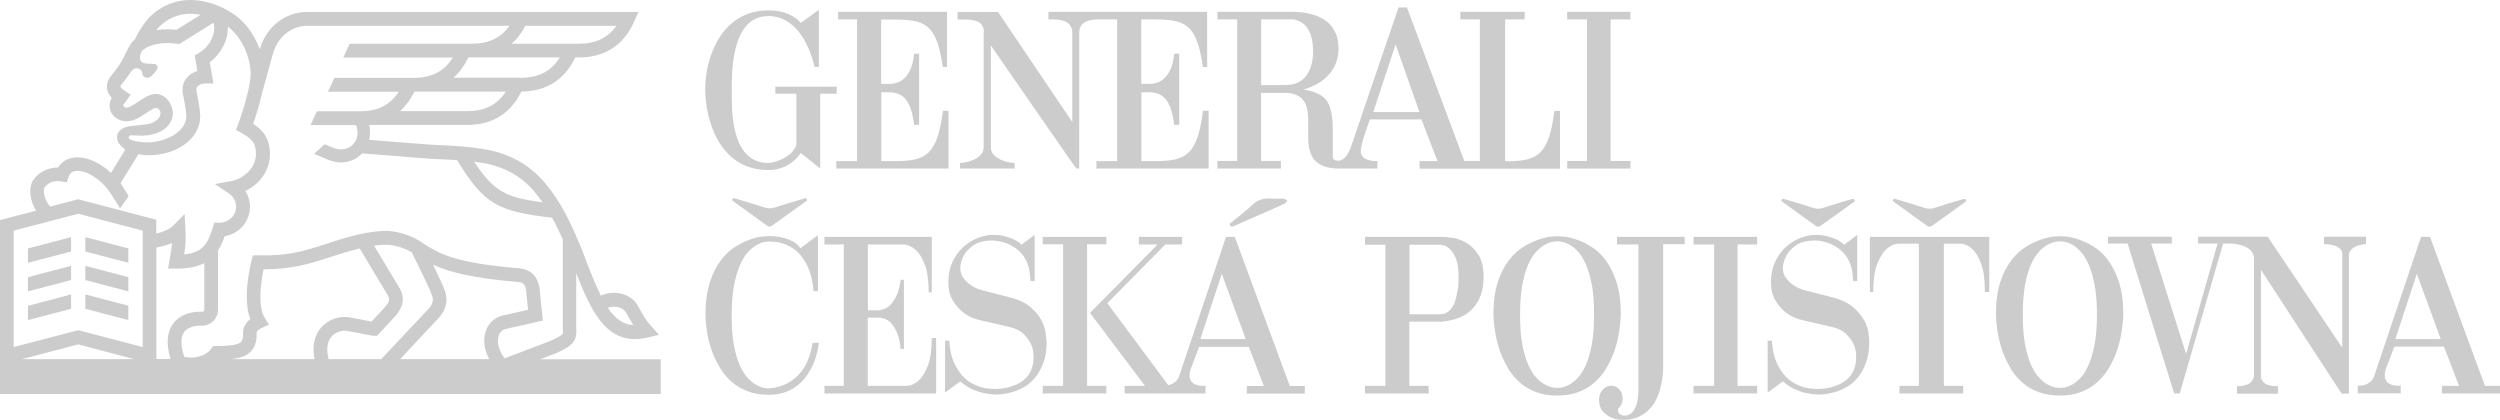 <svg width="238" height="40" viewBox="0 0 238 40" fill="none" xmlns="http://www.w3.org/2000/svg">
<g clip-path="url(#clip0_123_81)">
<path fill-rule="evenodd" clip-rule="evenodd" d="M47.481 31.914C47.608 31.585 47.861 31.37 48.203 31.307L51.675 30.522L51.358 27.396V27.333C51.257 26.928 51.004 25.675 49.382 25.536C43.16 25.03 41.728 24.094 40.207 23.119C40.207 23.119 40.207 23.119 40.207 23.107L40.106 23.044C38.497 21.993 36.887 21.98 36.735 21.98C34.974 21.98 32.744 22.689 32.566 22.74C32.034 22.904 31.527 23.056 31.046 23.221C29.094 23.853 27.422 24.398 24.596 24.309H24.076L23.95 24.802C23.848 25.195 23.062 28.346 23.823 30.37C23.139 30.914 23.139 31.547 23.139 31.623C23.164 32.319 22.999 32.483 22.948 32.547C22.619 32.889 21.542 32.939 20.63 32.939H20.287L20.097 33.205C19.54 33.989 18.323 34.166 17.538 33.964C17.195 32.914 17.183 32.117 17.512 31.636C17.905 31.066 18.729 31.003 19.058 31.003H19.261C20.085 31.003 20.756 30.32 20.756 29.485V23.841C21.01 23.448 21.212 22.993 21.39 22.487C22.758 22.272 23.797 21.095 23.797 19.69C23.797 19.146 23.645 18.627 23.354 18.184C24.621 17.577 25.698 16.324 25.698 14.679C25.698 13.034 24.875 12.287 24.102 11.794C24.317 11.161 24.684 10.06 24.925 8.947L26.015 4.999C26.509 3.455 27.776 2.455 29.272 2.455H48.495C47.684 3.607 46.531 4.163 44.921 4.163H33.289L32.68 5.479H43.109C42.285 6.795 41.094 7.415 39.384 7.415H31.831L31.223 8.732H37.964C37.141 9.997 35.962 10.592 34.29 10.592H30.171L29.563 11.908H33.884C33.884 11.908 34.036 12.161 34.036 12.692C34.036 13.54 33.339 14.223 32.465 14.223C32.173 14.223 31.92 14.16 31.477 13.97C31.286 13.895 31.096 13.806 30.906 13.73L29.905 14.641C30.095 14.717 30.285 14.806 30.463 14.882C31.337 15.261 31.819 15.464 32.465 15.464C33.263 15.464 33.973 15.135 34.48 14.603C35.215 14.654 36.419 14.755 37.572 14.844C38.953 14.957 40.258 15.071 40.93 15.109C41.272 15.122 41.589 15.147 41.893 15.16C42.463 15.185 42.995 15.21 43.515 15.248C46.138 19.551 47.481 20.12 52.562 20.728C52.93 21.386 53.259 22.094 53.576 22.79V31.218C53.601 31.598 53.601 31.737 53.551 31.8C53.373 32.028 52.588 32.37 52.322 32.483L48.038 34.116C47.468 33.344 47.266 32.534 47.494 31.939L47.481 31.914ZM46.556 34.192H38.091L41.715 30.32C42.45 29.56 42.678 28.637 42.374 27.738C42.197 27.219 41.715 26.22 41.221 25.195C42.666 25.865 44.845 26.473 49.293 26.84C49.825 26.89 49.965 27.067 50.079 27.561L50.269 29.497L47.95 30.016C47.177 30.168 46.556 30.687 46.277 31.433C45.96 32.256 46.062 33.23 46.569 34.179L46.556 34.192ZM31.286 34.192C31.046 33.255 31.147 32.522 31.565 32.041C31.971 31.572 32.592 31.433 33.023 31.497L35.493 31.965H35.557H35.899L37.648 30.067H37.66C37.964 29.7 38.864 28.637 37.939 27.27L35.608 23.385C35.988 23.334 36.38 23.297 36.748 23.297H36.761C36.761 23.297 37.939 23.284 39.206 24.018C39.371 24.385 39.612 24.866 39.878 25.41C40.372 26.41 40.98 27.662 41.145 28.168C41.196 28.333 41.36 28.814 40.778 29.421L36.292 34.192H31.286ZM30.577 31.168C30.108 31.712 29.652 32.661 29.943 34.192H21.973C22.834 34.103 23.455 33.901 23.886 33.458C24.406 32.914 24.456 32.154 24.431 31.623C24.444 31.572 24.532 31.395 24.925 31.218L25.61 30.902L25.204 30.256C24.52 29.206 24.824 26.89 25.09 25.638H25.153C27.852 25.638 29.601 25.068 31.451 24.473C31.933 24.322 32.427 24.157 32.946 24.005H32.959C32.959 24.005 33.504 23.828 34.239 23.651L36.837 27.979L36.862 28.017C37.115 28.396 37.153 28.637 36.685 29.193L35.379 30.611L33.238 30.206H33.225C32.262 30.054 31.223 30.433 30.577 31.18V31.168ZM16.435 30.876C15.878 31.686 15.814 32.787 16.233 34.179H14.889V23.562C15.371 23.486 15.89 23.347 16.372 23.132C16.346 23.6 16.283 23.955 16.194 24.448C16.169 24.562 16.156 24.676 16.131 24.802L16.004 25.574H16.777C17.93 25.574 18.792 25.397 19.451 25.043V29.472C19.451 29.586 19.362 29.674 19.261 29.674H19.058C17.918 29.674 16.955 30.105 16.435 30.864V30.876ZM13.584 33.04L7.451 31.433L1.305 33.04V21.955L7.451 20.348L13.584 21.955V33.04ZM2.091 34.192L7.438 32.787L12.786 34.192H2.091ZM4.232 17.868C4.486 17.476 5.069 17.134 5.804 17.261L6.361 17.362L6.539 16.818C6.589 16.678 6.653 16.564 6.741 16.476C6.893 16.324 7.134 16.261 7.426 16.261C8.211 16.286 9.187 16.843 9.985 17.703C10.277 18.02 10.53 18.387 10.758 18.754C10.796 18.83 10.847 18.918 10.898 18.982C10.961 19.083 11.012 19.171 11.024 19.184C11.05 19.235 11.443 19.829 11.417 19.867C11.683 19.488 11.962 19.095 12.228 18.716C12.228 18.716 12.228 18.665 12.203 18.614C12.139 18.488 12 18.26 11.911 18.121C11.886 18.083 11.873 18.058 11.848 18.02C11.848 18.007 11.81 17.944 11.759 17.881C11.671 17.741 11.544 17.539 11.481 17.425L13.179 14.679C13.609 14.768 13.964 14.78 14.142 14.78H14.18C16.575 14.78 19.058 13.388 19.058 11.047V10.997C19.033 10.364 18.906 9.757 18.817 9.263C18.754 8.947 18.691 8.643 18.691 8.491C18.691 8.238 19.046 7.947 19.552 7.947H20.325L19.971 5.922C21.06 5.112 21.732 3.796 21.694 2.531C22.872 3.442 23.696 5.011 23.848 6.694C23.899 7.175 23.797 7.858 23.645 8.58L23.557 8.883H23.569C23.291 10.06 22.885 11.262 22.67 11.832L22.467 12.363L22.961 12.642C23.835 13.135 24.368 13.502 24.368 14.666C24.368 15.995 23.177 17.02 22.036 17.235L20.465 17.526L21.795 18.425C22.226 18.716 22.48 19.184 22.48 19.677C22.48 20.513 21.77 21.196 20.908 21.196H20.401L20.262 21.664C19.768 23.271 19.248 24.056 17.538 24.22C17.614 23.739 17.677 23.259 17.677 22.601C17.677 22.449 17.664 22.006 17.652 21.867L17.576 20.373L16.537 21.436C16.182 21.803 15.561 22.082 14.877 22.221V20.918L7.438 18.969L4.79 19.665C4.194 19.07 4.08 18.083 4.232 17.855V17.868ZM12.266 13.047C12.292 12.958 12.355 12.882 12.431 12.882L13.546 12.92C14.915 12.87 16.308 12.3 16.46 10.87C16.46 9.896 15.776 8.947 14.813 8.947C14.294 8.947 13.711 9.301 13.065 9.744C12.634 10.022 12.304 10.25 12.051 10.25C11.873 10.25 11.734 10.136 11.734 10.035C11.734 10.022 11.734 9.997 11.734 9.984L12.444 9.023L11.823 8.605C11.696 8.516 11.481 8.352 11.468 8.225C11.468 8.162 11.544 8.061 11.569 8.036C11.823 7.732 12.114 7.365 12.418 6.909C12.596 6.656 12.71 6.504 13.014 6.504C13.318 6.504 13.559 6.745 13.559 7.049C13.559 7.251 13.774 7.403 14.04 7.403C14.306 7.403 14.433 7.213 14.598 7.049C14.598 7.049 15.231 6.454 14.902 6.175C14.522 5.859 12.976 6.504 13.407 5.074L13.508 4.872C13.673 4.657 14.408 4.1 15.941 4.1C16.233 4.1 16.537 4.125 16.853 4.163L17.081 4.189L20.325 2.164C20.351 2.227 20.363 2.278 20.363 2.278V2.303C20.541 3.29 19.92 4.48 18.931 5.049L18.539 5.277L18.792 6.757C17.956 7.011 17.373 7.694 17.373 8.504C17.373 8.782 17.436 9.111 17.525 9.529C17.614 9.997 17.715 10.516 17.74 11.06C17.74 12.591 15.637 13.616 13.863 13.553H13.812C13.736 13.553 12.608 13.464 12.33 13.236C12.279 13.198 12.228 13.11 12.254 13.034L12.266 13.047ZM14.953 2.784C15.155 2.518 15.485 2.227 15.89 1.962C16.194 1.759 16.613 1.569 17.005 1.455C17.639 1.278 18.361 1.266 19.109 1.405L16.803 2.835C16.511 2.809 16.233 2.784 15.966 2.784C15.573 2.784 15.219 2.822 14.889 2.873C14.915 2.847 14.94 2.809 14.953 2.784ZM50.002 2.455H58.683C57.872 3.607 56.706 4.163 55.109 4.163H48.71C49.217 3.708 49.66 3.138 50.015 2.455H50.002ZM49.572 7.403H43.172C43.743 6.897 44.212 6.251 44.592 5.467H53.297C52.474 6.783 51.282 7.403 49.572 7.403ZM44.478 10.579H38.078C38.623 10.098 39.08 9.465 39.46 8.719H48.153C47.329 9.984 46.15 10.579 44.478 10.579ZM45.948 15.514C47.975 15.856 49.635 16.767 50.877 18.247C51.143 18.564 51.396 18.905 51.65 19.26C48.241 18.804 47.05 18.311 45.137 15.388C45.39 15.426 45.656 15.464 45.935 15.514H45.948ZM59.557 29.687C59.684 29.889 59.785 30.079 59.899 30.269C60.026 30.497 60.153 30.712 60.292 30.952C59.304 30.889 58.556 30.332 57.859 29.295C58.493 29.067 59.266 29.231 59.557 29.7V29.687ZM51.447 34.192L52.778 33.686H52.79C54.678 32.889 54.944 32.395 54.856 31.13V26.005C56.288 29.687 57.656 32.281 60.431 32.281C60.812 32.281 61.217 32.23 61.648 32.129L62.738 31.876L61.99 31.041C61.508 30.509 61.28 30.092 61.014 29.624C60.9 29.434 60.786 29.231 60.66 29.004C60.013 27.941 58.455 27.574 57.2 28.143C56.63 27.004 56.06 25.511 55.363 23.676L55.211 23.322C55.097 23.044 54.97 22.778 54.856 22.499V22.449H54.843C54.412 21.474 53.956 20.5 53.411 19.589C52.917 18.754 52.41 18.045 51.865 17.4C50.408 15.679 48.495 14.603 46.15 14.211C44.528 13.945 43.388 13.882 41.931 13.819C41.627 13.806 41.322 13.793 40.98 13.768C40.321 13.73 38.965 13.616 37.66 13.515C36.773 13.439 35.874 13.363 35.151 13.312C35.202 13.11 35.227 12.895 35.227 12.68C35.227 12.389 35.202 12.123 35.151 11.895H44.465C46.86 11.895 48.596 10.819 49.635 8.719C52.017 8.694 53.741 7.605 54.767 5.467H55.097C57.58 5.467 59.354 4.328 60.368 2.063L60.786 1.139H29.246C27.168 1.139 25.407 2.506 24.748 4.619L24.723 4.695C24.19 3.189 23.202 1.898 21.947 1.152C20.224 0.089 18.222 -0.266 16.638 0.203C16.118 0.354 15.586 0.595 15.168 0.873C14.801 1.114 14.294 1.506 13.926 1.987C13.521 2.506 13.128 3.138 12.849 3.733C12.672 3.885 12.532 4.037 12.431 4.189L12.051 4.91L12.025 4.948C11.569 5.973 11.024 6.694 10.594 7.2C10.163 7.707 10.15 8.175 10.201 8.491C10.264 8.833 10.441 9.111 10.632 9.314V9.339C10.492 9.554 10.429 9.807 10.429 10.06C10.429 10.895 11.151 11.541 12.038 11.541C12.684 11.541 13.217 11.237 13.774 10.857C14.002 10.706 14.598 10.301 14.801 10.275C15.054 10.275 15.282 10.503 15.282 10.756C15.282 11.44 14.408 11.819 13.774 11.857L12.494 11.996C11.569 12.085 11.138 12.578 11.138 13.021C11.138 13.464 11.354 13.717 11.493 13.857L11.595 13.958L11.924 14.249L10.568 16.463C9.605 15.552 8.465 15.008 7.464 14.983C6.817 14.957 6.247 15.16 5.842 15.552C5.728 15.666 5.614 15.793 5.525 15.944H5.5C4.422 15.944 3.561 16.526 3.143 17.172C2.686 17.881 2.851 19.121 3.434 20.057L0 20.956V37.507H62.902V34.205H51.447V34.192Z" fill="#CCCCCC"/>
<path fill-rule="evenodd" clip-rule="evenodd" d="M12.216 23.651L8.123 22.575V23.942L12.216 25.017V23.651Z" fill="#CCCCCC"/>
<path fill-rule="evenodd" clip-rule="evenodd" d="M2.661 25.017L6.767 23.942V22.575L2.661 23.651V25.017Z" fill="#CCCCCC"/>
<path fill-rule="evenodd" clip-rule="evenodd" d="M2.661 27.738L6.767 26.662V25.308L2.661 26.384V27.738Z" fill="#CCCCCC"/>
<path fill-rule="evenodd" clip-rule="evenodd" d="M12.216 26.384L8.123 25.308V26.662L12.216 27.738V26.384Z" fill="#CCCCCC"/>
<path fill-rule="evenodd" clip-rule="evenodd" d="M12.216 29.105L8.123 28.029V29.396L12.216 30.471V29.105Z" fill="#CCCCCC"/>
<path fill-rule="evenodd" clip-rule="evenodd" d="M2.661 30.471L6.767 29.396V28.029L2.661 29.117V30.471Z" fill="#CCCCCC"/>
<path fill-rule="evenodd" clip-rule="evenodd" d="M76.41 18.944C75.523 19.209 74.624 19.462 73.749 19.753C73.42 19.867 73.116 19.855 72.786 19.753C71.886 19.462 70.987 19.197 70.087 18.918C69.922 18.868 69.72 18.779 69.694 19.083C70.062 19.348 70.404 19.589 70.733 19.829C71.506 20.386 72.279 20.956 73.065 21.512C73.154 21.576 73.356 21.588 73.433 21.525C74.573 20.715 75.701 19.905 76.841 19.083C76.778 18.766 76.575 18.88 76.41 18.931" fill="#CCCCCC"/>
<path fill-rule="evenodd" clip-rule="evenodd" d="M85.255 15.337H83.899V8.782H84.685C86.003 8.82 86.751 9.592 87.017 11.882H87.498V5.112H87.017C87.017 5.15 86.928 8.023 84.622 7.985H83.887V1.86C87.701 1.86 89.095 1.67 89.754 6.378H90.159V1.126H79.794V1.848H81.593V15.337H79.616V16.046H90.299V10.541H89.766C89.234 14.704 88.182 15.337 85.255 15.337Z" fill="#CCCCCC"/>
<path fill-rule="evenodd" clip-rule="evenodd" d="M73.154 16.185C74.624 16.185 75.663 15.425 76.22 14.565C76.22 14.54 78.083 16.046 78.083 16.046V8.921H79.654V8.251H73.813V8.921H75.815V13.768C75.473 14.995 73.673 15.514 73.141 15.514C69.403 15.514 69.669 9.997 69.669 8.529C69.669 7.175 69.53 1.531 73.141 1.531C75.675 1.531 77.006 4.075 77.551 6.378H77.956C77.956 5.429 77.969 0.949 77.956 0.949C77.956 0.911 76.22 2.214 76.208 2.189C76.246 2.189 75.409 0.987 73.141 0.987C68.731 0.987 67.122 5.429 67.135 8.529C67.16 11.364 68.453 16.185 73.141 16.185" fill="#CCCCCC"/>
<path fill-rule="evenodd" clip-rule="evenodd" d="M122.459 8.099H120.064V1.848H123.131C124.93 2.126 125.006 4.227 125.006 4.885C125.006 6.504 124.335 8.086 122.459 8.086V8.099ZM132.863 4.227L135.131 10.668H130.734L132.863 4.227ZM131.139 15.337C130.937 15.337 129.619 15.375 129.543 14.451C129.492 13.781 130.417 11.364 130.417 11.364H135.321C135.321 11.364 136.842 15.337 136.854 15.337H135.144V16.058H148.512V10.554H147.98C147.448 14.717 146.396 15.35 143.469 15.35H143.292V1.848H145.154V1.126H139.021V1.848H140.884V15.324H139.401L133.94 0.709H133.142C133.142 0.709 128.605 13.97 128.605 14.008C128.605 13.97 128.263 15.147 127.515 15.299C126.831 15.337 126.882 14.97 126.882 14.844V12.287C126.882 11.617 126.831 10.098 126.134 9.39C125.361 8.605 124.043 8.542 124.069 8.516C124.069 8.516 127.427 7.82 127.427 4.606C127.427 2.354 125.868 1.228 123.27 1.126H115.895V1.848H117.783V15.324H115.895V16.046H121.94V15.324H120.052V8.845H122.561C126.92 9.212 121.813 16.046 127.528 16.046H131.127V15.324L131.139 15.337Z" fill="#CCCCCC"/>
<path fill-rule="evenodd" clip-rule="evenodd" d="M93.644 3.012V14.034C93.644 15.109 92.047 15.514 91.388 15.514V16.046H96.596V15.514C95.925 15.514 94.328 15.109 94.328 14.034V4.328C97.141 8.364 102.425 16.058 102.476 16.046H102.742V3.012C102.818 1.885 104.085 1.848 104.618 1.848H106.354V15.337H104.377V16.046H115.059V10.541H114.527C113.995 14.704 112.956 15.337 110.016 15.337H108.66V8.782H109.446C110.763 8.82 111.511 9.592 111.777 11.882H112.259V5.112H111.777C111.777 5.15 111.676 8.023 109.382 7.985H108.647V1.848C112.449 1.848 113.855 1.658 114.514 6.378H114.92V1.126H99.815V1.848H100.208C100.74 1.848 102.007 1.885 102.083 3.012V11.617L95.013 1.139H91.16V1.86H91.794C92.554 1.86 93.619 1.898 93.669 3.024" fill="#CCCCCC"/>
<path fill-rule="evenodd" clip-rule="evenodd" d="M155.216 15.324H153.328V1.848H155.216V1.126H149.197V1.848H151.085V15.324H149.197V16.046H155.216V15.324Z" fill="#CCCCCC"/>
<path fill-rule="evenodd" clip-rule="evenodd" d="M172.893 21.525C172.981 21.588 173.172 21.601 173.26 21.538C174.375 20.753 175.49 19.943 176.593 19.146C176.53 18.842 176.327 18.956 176.162 18.994C175.288 19.247 174.413 19.5 173.552 19.791C173.222 19.905 172.931 19.892 172.614 19.791C171.74 19.5 170.853 19.247 169.966 18.981C169.801 18.931 169.611 18.842 169.585 19.146C169.94 19.399 170.282 19.639 170.612 19.88C171.372 20.437 172.132 20.993 172.893 21.525Z" fill="#CCCCCC"/>
<path fill-rule="evenodd" clip-rule="evenodd" d="M183.499 21.525C183.588 21.588 183.778 21.601 183.866 21.538C184.982 20.753 186.097 19.943 187.199 19.146C187.136 18.842 186.933 18.956 186.768 18.994C185.894 19.247 185.02 19.5 184.158 19.791C183.828 19.905 183.537 19.892 183.22 19.791C182.346 19.5 181.459 19.247 180.572 18.981C180.407 18.931 180.217 18.842 180.192 19.146C180.546 19.399 180.889 19.639 181.218 19.88C181.978 20.437 182.739 20.993 183.499 21.525Z" fill="#CCCCCC"/>
<path fill-rule="evenodd" clip-rule="evenodd" d="M76.993 34.09C76.829 34.508 76.651 34.862 76.436 35.166C76.22 35.47 75.992 35.736 75.751 35.938C75.511 36.153 75.257 36.318 75.029 36.444C74.472 36.76 73.851 36.938 73.192 36.976H73.128C73.052 36.976 72.926 36.963 72.723 36.925C72.52 36.887 72.292 36.798 72.026 36.659C71.76 36.52 71.494 36.305 71.215 36.014C70.936 35.723 70.683 35.318 70.442 34.812C70.214 34.306 70.024 33.66 69.872 32.876C69.72 32.091 69.656 31.155 69.656 30.041C69.656 28.927 69.732 27.928 69.885 27.131C70.037 26.346 70.239 25.688 70.48 25.157C70.721 24.625 71 24.22 71.278 23.929C71.57 23.638 71.836 23.423 72.102 23.284C72.368 23.145 72.596 23.056 72.786 23.031C72.989 23.005 73.116 22.993 73.166 22.993H73.192C73.711 22.993 74.168 23.056 74.573 23.195C74.978 23.334 75.321 23.512 75.612 23.727C75.903 23.942 76.157 24.195 76.36 24.486C76.562 24.764 76.74 25.055 76.879 25.359C77.209 26.055 77.386 26.84 77.45 27.725H77.868V22.385L76.195 23.638C76.03 23.372 75.802 23.157 75.523 23.005C75.245 22.854 74.953 22.74 74.674 22.664C74.383 22.588 74.117 22.537 73.876 22.512C73.635 22.486 73.445 22.474 73.319 22.474H73.166C73.166 22.474 72.926 22.486 72.609 22.512C72.292 22.537 71.912 22.626 71.468 22.777C71.025 22.929 70.556 23.157 70.049 23.461C69.542 23.765 69.073 24.195 68.643 24.764C68.212 25.321 67.857 26.03 67.578 26.89C67.299 27.751 67.16 28.801 67.16 30.028C67.211 31.433 67.464 32.686 67.92 33.799C68.123 34.268 68.364 34.736 68.643 35.179C68.934 35.634 69.289 36.039 69.707 36.394C70.125 36.748 70.619 37.039 71.19 37.254C71.76 37.469 72.419 37.583 73.179 37.583C73.724 37.583 74.218 37.507 74.649 37.368C75.08 37.229 75.447 37.039 75.777 36.798C76.106 36.571 76.372 36.305 76.613 36.014C76.841 35.723 77.044 35.419 77.209 35.103C77.589 34.382 77.842 33.559 77.969 32.635H77.361C77.272 33.179 77.158 33.648 76.993 34.065" fill="#CCCCCC"/>
<path fill-rule="evenodd" clip-rule="evenodd" d="M88.334 34.812C88.094 35.432 87.815 35.875 87.523 36.166C87.169 36.507 86.776 36.697 86.345 36.735H82.607V30.244H83.811C84.279 30.32 84.634 30.509 84.888 30.826C85.141 31.142 85.331 31.484 85.458 31.838C85.61 32.256 85.699 32.711 85.737 33.217H86.053V26.637H85.737C85.686 27.118 85.572 27.573 85.42 27.979C85.281 28.333 85.078 28.662 84.824 28.965C84.558 29.269 84.204 29.459 83.735 29.535H82.62V23.271H86.053C86.484 23.309 86.877 23.512 87.232 23.84C87.523 24.119 87.802 24.575 88.043 25.195C88.284 25.815 88.41 26.688 88.41 27.827H88.702V22.55H78.489V23.271H80.326V36.735H78.489V37.456H89.12V32.18H88.702C88.702 33.319 88.575 34.192 88.334 34.812Z" fill="#CCCCCC"/>
<path fill-rule="evenodd" clip-rule="evenodd" d="M99.612 32.408C99.612 32.268 99.587 32.015 99.536 31.648C99.486 31.281 99.346 30.889 99.131 30.471C98.903 30.041 98.561 29.636 98.092 29.231C97.623 28.839 96.989 28.523 96.178 28.32L93.378 27.599C93.01 27.485 92.694 27.333 92.402 27.131C92.161 26.966 91.933 26.738 91.731 26.485C91.528 26.232 91.414 25.891 91.414 25.498C91.452 25.017 91.591 24.587 91.832 24.195C92.035 23.866 92.339 23.575 92.757 23.297C93.175 23.031 93.771 22.892 94.531 22.892C95.19 22.93 95.785 23.094 96.305 23.385C96.533 23.512 96.749 23.663 96.964 23.853C97.179 24.043 97.369 24.258 97.534 24.524C97.699 24.79 97.838 25.106 97.94 25.473C98.041 25.84 98.092 26.27 98.092 26.751H98.497V22.36L97.255 23.297C97.015 23.056 96.736 22.879 96.432 22.752C96.128 22.626 95.823 22.537 95.545 22.461C95.215 22.385 94.886 22.36 94.556 22.36C94.087 22.36 93.606 22.461 93.099 22.651C92.592 22.841 92.136 23.132 91.718 23.499C91.3 23.879 90.957 24.347 90.691 24.904C90.425 25.46 90.286 26.118 90.286 26.852C90.286 27.586 90.438 28.194 90.729 28.649C91.021 29.105 91.35 29.472 91.705 29.75C92.111 30.067 92.579 30.294 93.099 30.433L96.204 31.155C96.736 31.294 97.154 31.509 97.433 31.788C97.724 32.066 97.94 32.357 98.092 32.648C98.244 32.939 98.332 33.217 98.358 33.458C98.383 33.698 98.396 33.863 98.396 33.951V33.989C98.396 34.47 98.32 34.888 98.168 35.23C98.016 35.584 97.813 35.862 97.572 36.077C97.331 36.292 97.065 36.47 96.787 36.596C96.495 36.723 96.216 36.824 95.95 36.887C95.684 36.95 95.443 36.988 95.241 37.001C95.038 37.014 94.898 37.026 94.81 37.026H94.746C94.201 37.026 93.72 36.963 93.302 36.824C92.884 36.685 92.529 36.52 92.225 36.305C91.921 36.09 91.667 35.849 91.452 35.571C91.236 35.293 91.059 35.014 90.919 34.736C90.59 34.053 90.413 33.293 90.375 32.433H89.969V37.368L91.426 36.305C91.769 36.621 92.123 36.862 92.529 37.039C92.922 37.216 93.276 37.343 93.606 37.406C93.986 37.495 94.366 37.545 94.746 37.558H94.835C94.949 37.558 95.139 37.558 95.418 37.52C95.697 37.495 96.013 37.431 96.368 37.33C96.723 37.229 97.103 37.064 97.483 36.849C97.876 36.634 98.218 36.343 98.535 35.963C98.852 35.584 99.118 35.116 99.321 34.559C99.536 34.002 99.638 33.319 99.638 32.509V32.408H99.612Z" fill="#CCCCCC"/>
<path fill-rule="evenodd" clip-rule="evenodd" d="M138.844 26.485C138.844 26.587 138.844 26.738 138.844 26.941C138.844 27.143 138.819 27.384 138.768 27.637C138.717 27.89 138.666 28.156 138.603 28.421C138.527 28.687 138.438 28.94 138.312 29.155C138.185 29.37 138.02 29.56 137.83 29.699C137.627 29.839 137.399 29.915 137.133 29.915H134.181V23.296H137.133C137.463 23.322 137.741 23.448 137.995 23.676C138.223 23.878 138.426 24.182 138.59 24.587C138.768 25.005 138.857 25.599 138.857 26.371V26.473L138.844 26.485ZM139.579 23.107C139.135 22.854 138.692 22.689 138.261 22.638C137.83 22.588 137.513 22.55 137.311 22.55H129.948V23.296H131.887V36.735H129.948V37.456H136.005V36.735H134.168V30.623H137.146C137.146 30.623 137.349 30.623 137.564 30.585C137.792 30.56 138.058 30.509 138.35 30.433C138.654 30.358 138.971 30.231 139.313 30.054C139.655 29.877 139.959 29.636 140.25 29.32C140.542 29.003 140.77 28.611 140.96 28.13C141.137 27.649 141.239 27.067 141.239 26.384C141.239 25.473 141.074 24.764 140.745 24.258C140.415 23.752 140.022 23.36 139.579 23.107Z" fill="#CCCCCC"/>
<path fill-rule="evenodd" clip-rule="evenodd" d="M151.541 32.8C151.389 33.584 151.199 34.23 150.971 34.748C150.743 35.267 150.489 35.672 150.21 35.963C149.932 36.254 149.666 36.469 149.412 36.609C149.146 36.748 148.918 36.837 148.728 36.874C148.525 36.912 148.386 36.925 148.31 36.925H148.183C148.107 36.925 147.98 36.912 147.777 36.874C147.575 36.837 147.347 36.748 147.08 36.609C146.814 36.469 146.548 36.254 146.269 35.963C145.991 35.672 145.737 35.267 145.497 34.748C145.268 34.23 145.078 33.584 144.926 32.8C144.774 32.015 144.711 31.066 144.711 29.94C144.711 28.814 144.787 27.865 144.926 27.093C145.078 26.321 145.268 25.675 145.497 25.157C145.725 24.638 145.991 24.233 146.269 23.942C146.548 23.651 146.814 23.436 147.068 23.296C147.321 23.157 147.549 23.069 147.752 23.031C147.955 22.993 148.094 22.98 148.183 22.98H148.31C148.398 22.98 148.538 22.993 148.74 23.031C148.943 23.069 149.171 23.157 149.425 23.296C149.678 23.436 149.944 23.651 150.21 23.942C150.489 24.233 150.743 24.638 150.971 25.157C151.199 25.675 151.389 26.321 151.541 27.105C151.693 27.89 151.756 28.826 151.756 29.94C151.756 31.053 151.68 32.015 151.541 32.8ZM153.543 33.799C153.999 32.661 154.24 31.383 154.303 29.94C154.303 28.725 154.164 27.688 153.885 26.84C153.606 25.992 153.252 25.296 152.833 24.739C152.415 24.182 151.946 23.765 151.452 23.461C150.958 23.157 150.476 22.942 150.033 22.79C149.589 22.638 149.209 22.55 148.88 22.524C148.55 22.499 148.36 22.487 148.31 22.487H148.272C148.272 22.487 148.018 22.499 147.689 22.524C147.359 22.55 146.966 22.638 146.523 22.79C146.067 22.942 145.598 23.157 145.091 23.461C144.584 23.765 144.115 24.182 143.672 24.739C143.241 25.296 142.873 25.992 142.595 26.84C142.316 27.688 142.177 28.712 142.177 29.94C142.227 31.37 142.481 32.661 142.937 33.799C143.14 34.28 143.38 34.748 143.659 35.217C143.951 35.672 144.305 36.09 144.736 36.457C145.167 36.824 145.674 37.115 146.244 37.33C146.814 37.545 147.486 37.659 148.246 37.659C149.007 37.659 149.678 37.545 150.248 37.33C150.831 37.115 151.325 36.824 151.744 36.457C152.162 36.09 152.529 35.685 152.821 35.217C153.112 34.761 153.353 34.28 153.543 33.799Z" fill="#CCCCCC"/>
<path fill-rule="evenodd" clip-rule="evenodd" d="M161.222 23.271H163.186V36.735H161.222V37.456H167.279V36.735H165.416V23.271H167.279V22.55H161.222V23.271Z" fill="#CCCCCC"/>
<path fill-rule="evenodd" clip-rule="evenodd" d="M160.398 22.55H153.936V23.271H155.976V37.393C155.963 37.785 155.9 38.152 155.811 38.481C155.723 38.76 155.596 39.013 155.406 39.241C155.216 39.456 154.95 39.57 154.595 39.57C154.493 39.557 154.405 39.532 154.316 39.481C154.24 39.456 154.177 39.405 154.126 39.342C154.075 39.279 154.037 39.203 154.037 39.114V38.899C154.126 38.848 154.189 38.772 154.253 38.671C154.316 38.583 154.367 38.481 154.392 38.38C154.43 38.266 154.468 38.152 154.481 38.013C154.481 37.709 154.43 37.482 154.329 37.304C154.227 37.127 154.113 37.001 153.987 36.912C153.835 36.811 153.67 36.748 153.505 36.722C153.176 36.722 152.935 36.786 152.77 36.925C152.605 37.064 152.479 37.203 152.39 37.355C152.289 37.545 152.238 37.76 152.225 38.013C152.225 38.507 152.339 38.886 152.58 39.152C152.821 39.418 153.074 39.608 153.366 39.734C153.708 39.886 154.075 39.975 154.481 39.975C155.102 39.975 155.621 39.873 156.052 39.658C156.483 39.443 156.838 39.177 157.129 38.836C157.421 38.507 157.649 38.14 157.801 37.735C157.966 37.343 158.08 36.95 158.156 36.571C158.232 36.191 158.282 35.849 158.308 35.546C158.333 35.242 158.333 35.027 158.333 34.9V23.246H160.386V22.524L160.398 22.55Z" fill="#CCCCCC"/>
<path fill-rule="evenodd" clip-rule="evenodd" d="M177.442 30.471C177.214 30.041 176.872 29.636 176.403 29.231C175.934 28.839 175.3 28.523 174.489 28.32L171.689 27.599C171.321 27.485 171.005 27.333 170.713 27.131C170.472 26.966 170.244 26.738 170.042 26.485C169.826 26.22 169.725 25.891 169.725 25.498C169.763 25.017 169.902 24.587 170.143 24.195C170.346 23.866 170.65 23.575 171.068 23.297C171.486 23.031 172.082 22.892 172.842 22.892C173.501 22.93 174.097 23.094 174.616 23.385C174.844 23.512 175.06 23.663 175.275 23.853C175.49 24.043 175.681 24.258 175.845 24.524C176.01 24.79 176.149 25.106 176.251 25.473C176.352 25.84 176.403 26.27 176.403 26.751H176.808V22.36L175.567 23.297C175.326 23.056 175.047 22.879 174.743 22.752C174.439 22.626 174.135 22.537 173.856 22.461C173.526 22.385 173.197 22.36 172.867 22.36C172.399 22.36 171.917 22.461 171.41 22.651C170.903 22.841 170.447 23.132 170.029 23.499C169.611 23.879 169.269 24.347 169.003 24.904C168.736 25.46 168.597 26.118 168.597 26.852C168.597 27.586 168.749 28.194 169.041 28.649C169.332 29.105 169.661 29.472 170.016 29.75C170.422 30.067 170.891 30.294 171.41 30.433L174.515 31.155C175.047 31.294 175.465 31.509 175.744 31.788C176.035 32.066 176.251 32.357 176.403 32.648C176.555 32.952 176.644 33.217 176.669 33.458C176.694 33.698 176.707 33.863 176.707 33.951V33.989C176.707 34.47 176.631 34.888 176.479 35.23C176.327 35.571 176.124 35.862 175.883 36.077C175.643 36.292 175.376 36.47 175.098 36.596C174.806 36.723 174.527 36.824 174.261 36.887C173.995 36.95 173.754 36.988 173.552 37.001C173.349 37.014 173.21 37.026 173.121 37.026H173.058C172.513 37.026 172.031 36.963 171.613 36.824C171.195 36.685 170.84 36.52 170.536 36.305C170.232 36.09 169.978 35.849 169.763 35.571C169.547 35.293 169.37 35.014 169.231 34.736C168.901 34.053 168.724 33.293 168.686 32.433H168.28V37.368L169.738 36.305C170.08 36.621 170.434 36.862 170.84 37.039C171.233 37.216 171.588 37.343 171.917 37.406C172.297 37.495 172.677 37.545 173.058 37.558H173.146C173.26 37.558 173.45 37.558 173.729 37.52C174.008 37.495 174.325 37.431 174.679 37.33C175.034 37.229 175.414 37.064 175.795 36.849C176.187 36.634 176.53 36.343 176.846 35.963C177.163 35.584 177.429 35.116 177.632 34.559C177.847 34.002 177.949 33.319 177.949 32.509V32.408C177.949 32.268 177.923 32.015 177.873 31.648C177.822 31.281 177.683 30.889 177.467 30.471" fill="#CCCCCC"/>
<path fill-rule="evenodd" clip-rule="evenodd" d="M178.012 27.789H178.329C178.329 26.637 178.456 25.751 178.709 25.131C178.962 24.511 179.241 24.056 179.533 23.765C179.887 23.423 180.28 23.233 180.711 23.195H182.675V36.735H180.825V37.456H186.895V36.735H185.058V23.195H186.68C187.098 23.233 187.478 23.436 187.82 23.765C188.099 24.043 188.365 24.499 188.606 25.131C188.846 25.751 188.96 26.637 188.96 27.789H189.379V22.55H178.012V27.789Z" fill="#CCCCCC"/>
<path fill-rule="evenodd" clip-rule="evenodd" d="M199.402 32.8C199.25 33.584 199.06 34.23 198.832 34.748C198.604 35.267 198.35 35.672 198.071 35.963C197.793 36.254 197.527 36.469 197.273 36.609C197.007 36.748 196.779 36.837 196.589 36.874C196.386 36.912 196.247 36.925 196.171 36.925H196.044C195.968 36.925 195.841 36.912 195.638 36.874C195.436 36.837 195.208 36.748 194.942 36.609C194.675 36.469 194.409 36.254 194.131 35.963C193.852 35.672 193.598 35.267 193.358 34.748C193.129 34.23 192.939 33.584 192.787 32.8C192.635 32.015 192.572 31.066 192.572 29.94C192.572 28.814 192.648 27.865 192.787 27.093C192.939 26.321 193.129 25.675 193.358 25.157C193.586 24.638 193.852 24.233 194.131 23.942C194.409 23.651 194.675 23.436 194.929 23.296C195.182 23.157 195.41 23.069 195.613 23.031C195.816 22.993 195.955 22.98 196.044 22.98H196.171C196.259 22.98 196.399 22.993 196.601 23.031C196.804 23.069 197.032 23.157 197.286 23.296C197.539 23.436 197.805 23.651 198.071 23.942C198.35 24.233 198.604 24.638 198.832 25.157C199.06 25.675 199.25 26.321 199.402 27.105C199.554 27.89 199.63 28.826 199.63 29.94C199.63 31.053 199.554 32.015 199.402 32.8ZM200.669 24.739C200.251 24.182 199.782 23.765 199.288 23.461C198.794 23.157 198.312 22.942 197.869 22.79C197.425 22.638 197.045 22.55 196.716 22.524C196.386 22.499 196.196 22.487 196.145 22.487H196.107C196.107 22.487 195.854 22.499 195.524 22.524C195.195 22.55 194.802 22.638 194.359 22.79C193.902 22.942 193.434 23.157 192.927 23.461C192.42 23.765 191.951 24.182 191.507 24.739C191.077 25.296 190.709 25.992 190.43 26.84C190.152 27.688 190.012 28.712 190.012 29.94C190.063 31.37 190.316 32.661 190.773 33.799C190.975 34.28 191.216 34.748 191.495 35.217C191.786 35.672 192.141 36.09 192.572 36.457C193.003 36.824 193.497 37.115 194.08 37.33C194.65 37.545 195.322 37.659 196.082 37.659C196.842 37.659 197.514 37.545 198.084 37.33C198.654 37.115 199.161 36.824 199.579 36.457C199.998 36.09 200.365 35.685 200.656 35.217C200.948 34.761 201.189 34.28 201.379 33.799C201.835 32.661 202.076 31.383 202.139 29.94C202.139 28.725 202 27.688 201.721 26.84C201.442 25.992 201.087 25.296 200.669 24.739Z" fill="#CCCCCC"/>
<path fill-rule="evenodd" clip-rule="evenodd" d="M224.847 23.271C224.986 23.258 225.087 23.246 225.151 23.246H225.24V22.537H221.248V23.246H221.349C221.438 23.246 221.552 23.246 221.717 23.271C221.882 23.284 222.046 23.322 222.224 23.372C222.401 23.423 222.566 23.512 222.705 23.625C222.857 23.739 222.946 23.891 222.984 24.094V33.103L215.888 22.537H212.327H209.261V23.183H211.111L208.12 33.698L204.787 23.183H206.752V22.537H200.682V23.183H202.545L206.98 37.456H207.512L211.643 23.183H212.352C212.352 23.183 214.583 23.195 214.583 24.65V35.9C214.443 36.267 214.228 36.507 213.936 36.609C213.645 36.71 213.404 36.761 213.214 36.761C213.189 36.761 213.151 36.761 213.125 36.761C213.087 36.761 213.062 36.761 213.024 36.761H212.961V37.482H216.864V36.761H216.775C216.775 36.761 216.711 36.761 216.686 36.761C216.648 36.761 216.61 36.761 216.572 36.761C216.471 36.761 216.357 36.761 216.217 36.722C216.078 36.697 215.939 36.659 215.812 36.609C215.685 36.558 215.558 36.469 215.457 36.355C215.356 36.242 215.28 36.09 215.242 35.913V25.688L222.921 37.469H223.618V24.119C223.706 23.916 223.82 23.765 223.96 23.651C224.112 23.537 224.264 23.448 224.429 23.398C224.593 23.347 224.733 23.309 224.872 23.296" fill="#CCCCCC"/>
<path fill-rule="evenodd" clip-rule="evenodd" d="M228.04 32.281L230.08 26.068L232.361 32.281H228.04ZM236.568 36.735L231.335 22.55H230.486L225.987 35.9C225.899 36.09 225.797 36.229 225.658 36.343C225.518 36.457 225.392 36.545 225.252 36.596C225.113 36.659 224.974 36.685 224.847 36.697C224.72 36.71 224.619 36.722 224.555 36.722H224.454V37.444H228.547V36.722H228.357C228.255 36.722 228.129 36.722 227.977 36.697C227.825 36.672 227.673 36.634 227.533 36.571C227.394 36.507 227.267 36.406 227.178 36.267C227.077 36.128 227.026 35.938 227.026 35.71C227.026 35.52 227.052 35.343 227.115 35.179L227.939 33.002H232.665L234.097 36.735H232.475V37.456H238V36.735H236.568Z" fill="#CCCCCC"/>
<path fill-rule="evenodd" clip-rule="evenodd" d="M103.49 23.258H105.327V22.55H99.27V23.258H101.209V36.735H99.27V37.456H105.327V36.735H103.49V23.258Z" fill="#CCCCCC"/>
<path fill-rule="evenodd" clip-rule="evenodd" d="M117.454 21.525C118.265 21.158 119.089 20.804 119.912 20.449C120.711 20.095 121.509 19.753 122.295 19.386C122.409 19.336 122.472 19.184 122.548 19.07C122.421 19.019 122.307 18.918 122.181 18.918C121.8 18.893 121.42 18.943 121.04 18.905C120.356 18.842 119.773 18.994 119.241 19.488C118.557 20.133 117.796 20.702 117.049 21.322C117.125 21.576 117.226 21.626 117.454 21.525Z" fill="#CCCCCC"/>
<path fill-rule="evenodd" clip-rule="evenodd" d="M114.273 32.281L116.314 26.068L118.594 32.281H114.273ZM117.568 22.55H116.719L112.221 35.9C112.221 35.9 112.043 36.482 111.22 36.672L105.416 28.864L110.941 23.271H112.537V22.55H108.419V23.271H110.206L103.769 29.788L109.002 36.735H107.063V37.456H114.768V36.735H114.578C114.476 36.735 114.349 36.735 114.197 36.71C114.045 36.685 113.893 36.647 113.754 36.583C113.614 36.52 113.488 36.419 113.399 36.28C113.298 36.14 113.247 35.951 113.247 35.723C113.247 35.533 113.272 35.356 113.336 35.191L114.159 33.015H118.886L120.318 36.748H118.696V37.469H124.221V36.748H122.789L117.555 22.562L117.568 22.55Z" fill="#CCCCCC"/>
</g>
<defs>
<clipPath id="clip0_123_81">
<rect width="238" height="40" fill="white"/>
</clipPath>
</defs>
</svg>
